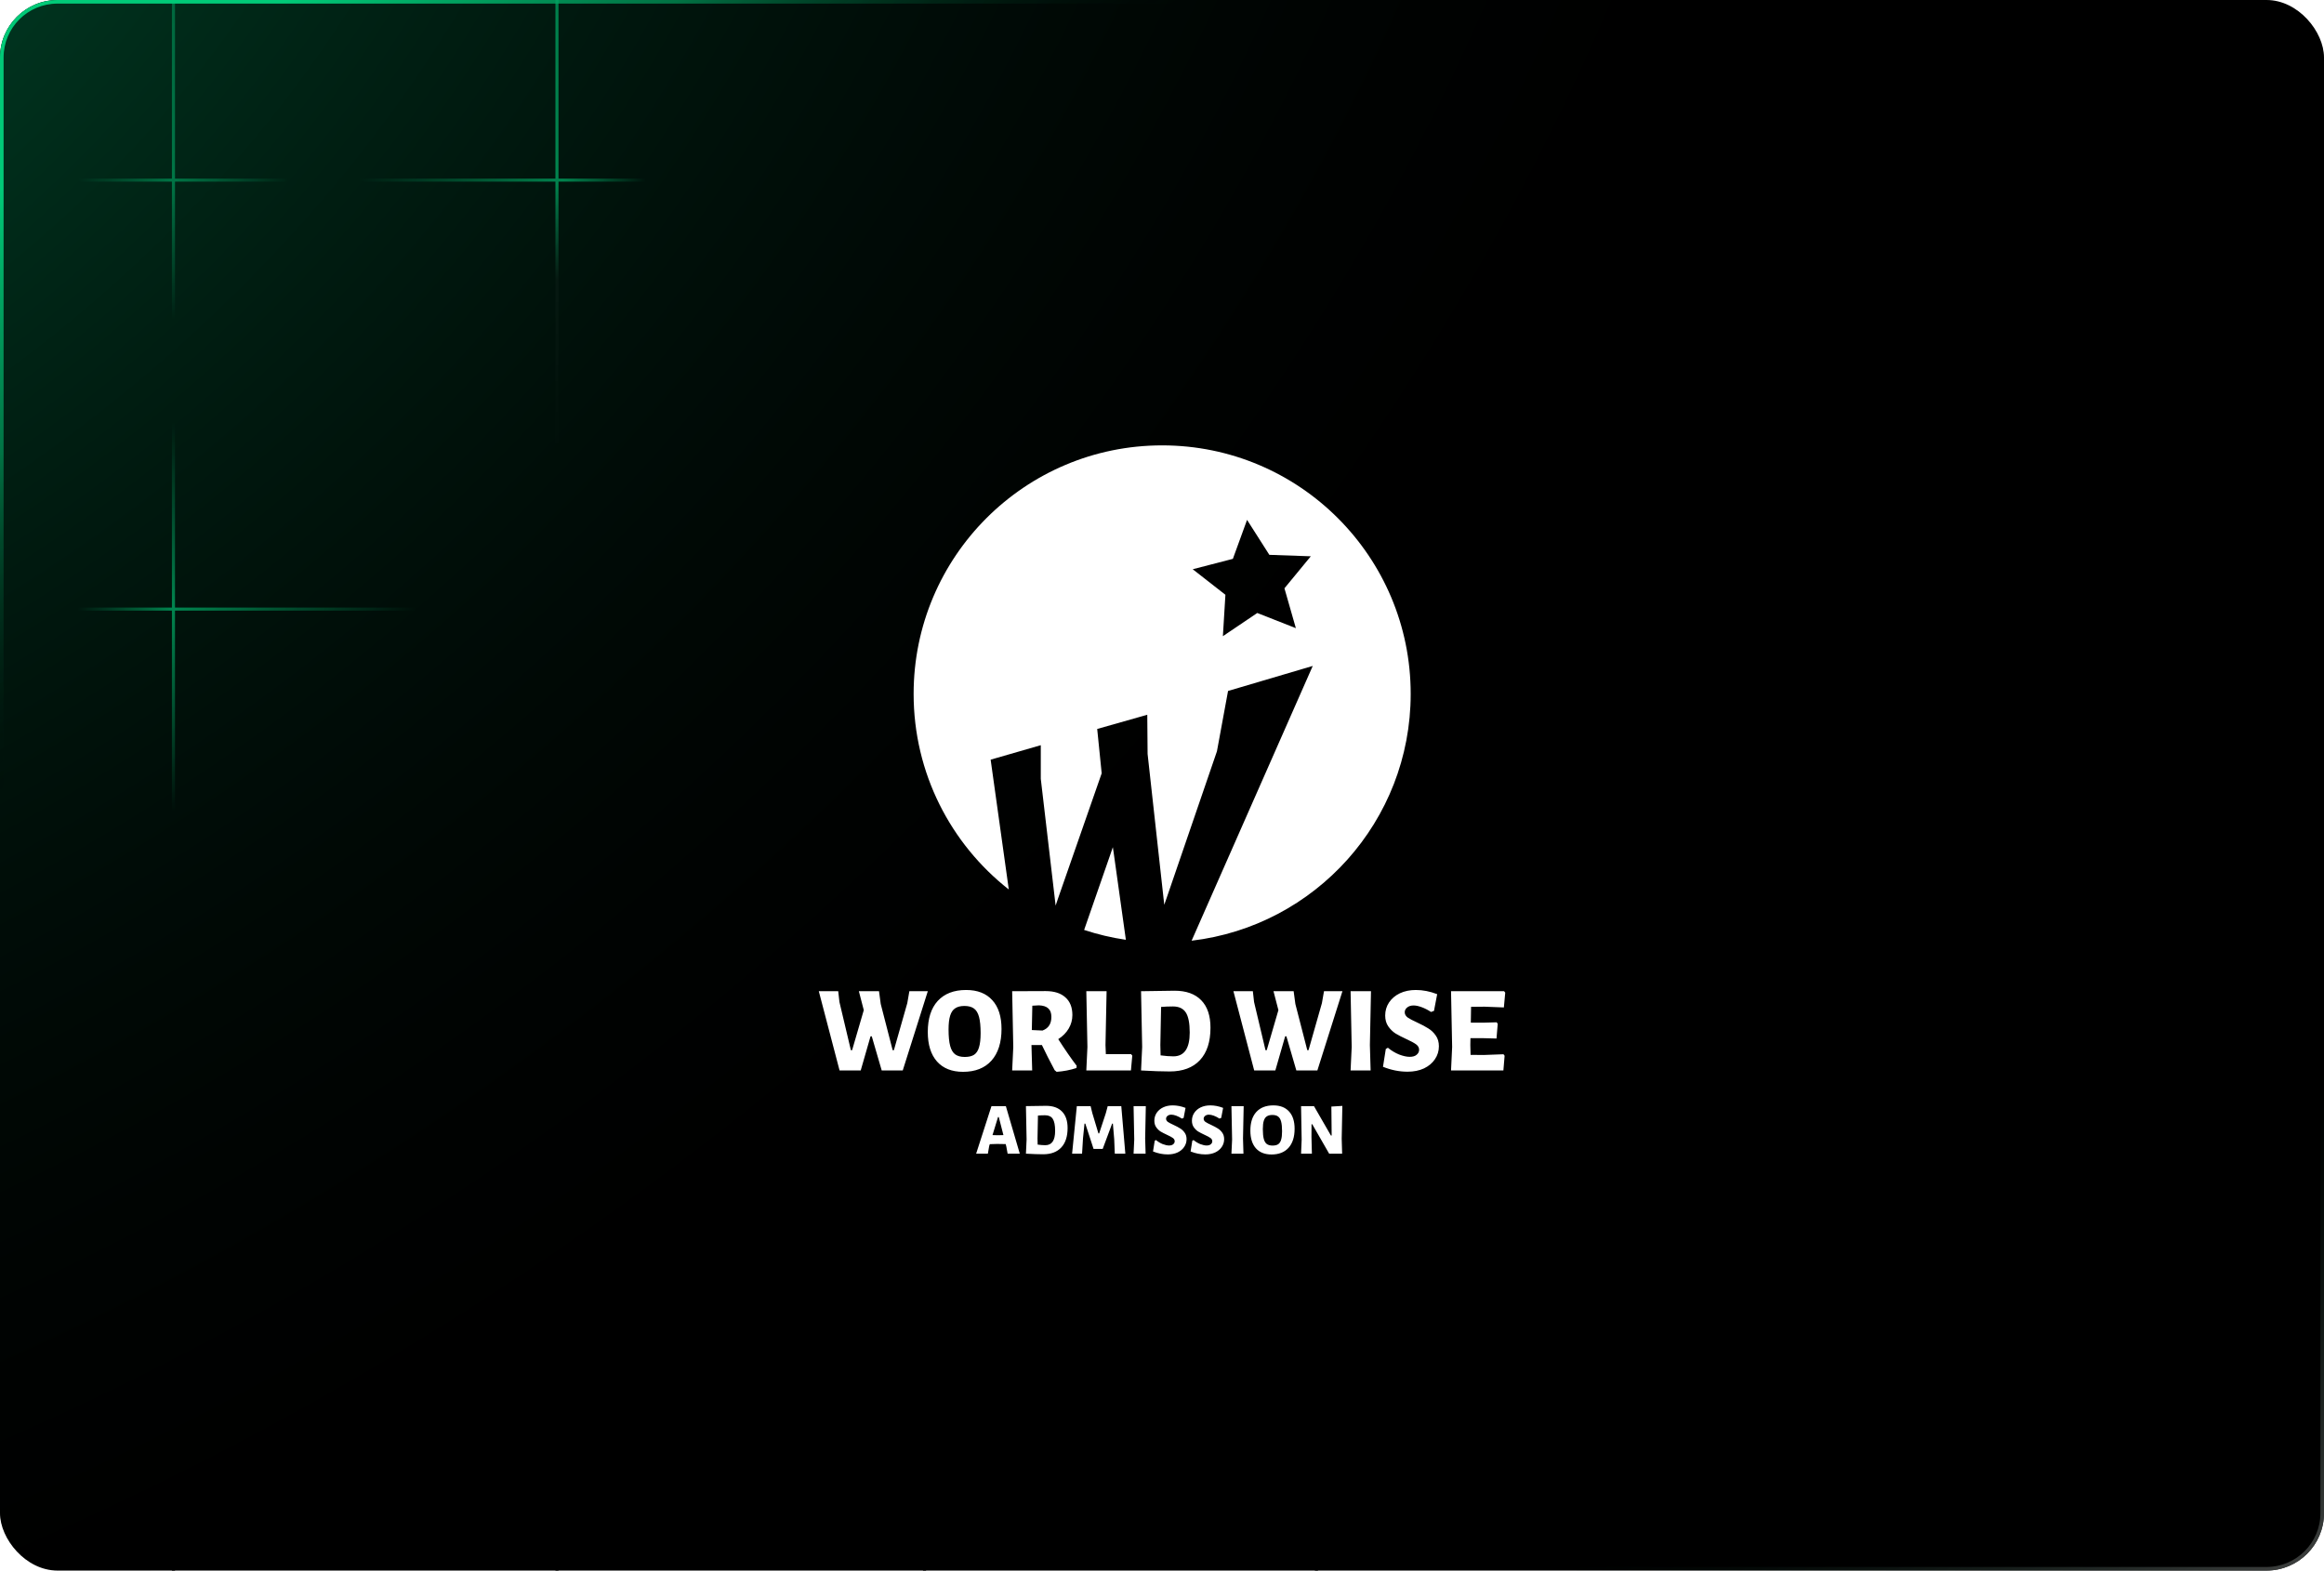 <svg width="2588" height="1749" viewBox="0 0 2588 1749" fill="none" xmlns="http://www.w3.org/2000/svg">
<g clip-path="url(#clip0_438_494)">
<rect width="2588" height="1749" rx="64" fill="black"/>
<g clip-path="url(#clip1_438_494)">
<path d="M193.155 -1846.87V5258.78" stroke="url(#paint0_linear_438_494)" stroke-width="3.433"/>
<path d="M1029.55 -1859.43V5246.22" stroke="url(#paint1_linear_438_494)" stroke-width="3.433"/>
<path d="M620.23 -1863.62V5242.03" stroke="url(#paint2_linear_438_494)" stroke-width="3.433"/>
<path d="M1466 -1817.56V5288.09" stroke="url(#paint3_linear_438_494)" stroke-width="3.433"/>
<path d="M-4404.18 678.307H2701.47" stroke="url(#paint4_linear_438_494)" stroke-width="3.433"/>
<path d="M-4404.18 200.578H2701.47" stroke="url(#paint5_linear_438_494)" stroke-width="3.433"/>
<g filter="url(#filter0_f_438_494)">
<path d="M-1806.45 1772.85C-2417.03 846.229 -1913.18 -563.098 -681.069 -1374.97C551.04 -2186.85 2044.83 -2093.83 2655.41 -1167.21C3265.99 -240.586 2762.14 1168.74 1530.03 1980.62C297.919 2792.49 -1195.87 2699.47 -1806.45 1772.85Z" fill="url(#paint6_radial_438_494)"/>
</g>
</g>
<path fill-rule="evenodd" clip-rule="evenodd" d="M1570.94 772.738C1570.94 914.495 1464.36 1031.36 1326.97 1047.58L1461.87 741.596L1367.55 769.462L1355.19 836.619L1298.99 1000.49L1296.52 1007.58L1295.73 1000.49L1277.96 839.583L1277.6 795.968L1221.84 811.783L1226.83 861.179L1178.24 1000.49L1175.54 1008.49L1174.61 1000.49L1159.02 867.3V829.857L1103.18 845.973L1123.39 990.539C1058.86 939.87 1017.41 861.145 1017.41 772.738C1017.41 619.885 1141.32 495.973 1294.17 495.973C1447.03 495.973 1570.94 619.885 1570.94 772.738ZM1240.25 950.103L1253.77 1046.58C1237.79 1044.24 1222.26 1040.54 1207.28 1035.59L1236.98 950.103L1239.25 943.422L1240.25 950.103ZM1413.55 617.878L1388.72 578.945L1372.92 622.336L1328.22 633.92L1364.61 662.354L1361.81 708.447L1400.1 682.629L1443.07 699.532L1430.35 655.142L1459.7 619.495L1413.55 617.878Z" fill="white"/>
<path d="M1005.28 1192.09H981.881L970.796 1154.05H969.428L958.48 1192.09H934.942L911.814 1103.83H933.437L934.805 1115.87L947.532 1169.51H948.9L961.901 1124.9L956.427 1103.83H978.87L980.786 1118.06L994.06 1169.51H995.429L1010.35 1117.1L1012.67 1103.83H1033.2L1005.28 1192.09ZM1075.88 1102.46C1088.47 1102.46 1098.18 1106.24 1105.03 1113.82C1111.87 1121.3 1115.29 1131.97 1115.29 1145.84C1115.29 1160.98 1111.55 1172.75 1104.07 1181.15C1096.59 1189.45 1086.05 1193.6 1072.46 1193.6C1059.96 1193.6 1050.29 1189.77 1043.44 1182.1C1036.6 1174.35 1033.18 1163.4 1033.18 1149.26C1033.18 1134.3 1036.87 1122.76 1044.26 1114.64C1051.75 1106.52 1062.28 1102.46 1075.88 1102.46ZM1073.96 1120.25C1069.67 1120.25 1066.25 1121.11 1063.7 1122.85C1061.14 1124.49 1059.27 1127.23 1058.09 1131.06C1056.9 1134.8 1056.31 1139.91 1056.31 1146.39C1056.31 1154.14 1056.9 1160.25 1058.09 1164.72C1059.27 1169.1 1061.14 1172.25 1063.7 1174.17C1066.34 1176.08 1069.9 1177.04 1074.37 1177.04C1078.75 1177.04 1082.22 1176.22 1084.77 1174.58C1087.33 1172.84 1089.15 1170.06 1090.25 1166.23C1091.43 1162.4 1092.02 1157.15 1092.02 1150.49C1092.02 1142.83 1091.43 1136.81 1090.25 1132.43C1089.06 1128.05 1087.19 1124.95 1084.63 1123.12C1082.08 1121.21 1078.52 1120.25 1073.96 1120.25ZM1178.46 1157.2C1186.03 1168.97 1192.88 1178.87 1198.99 1186.89L1198.72 1189.36C1191.78 1191.64 1184.44 1193.05 1176.68 1193.6L1174.49 1191.82C1169.02 1181.6 1164.27 1172.25 1160.26 1163.77H1148.63L1149.45 1192.09H1127.14L1128.38 1165.96L1127.14 1103.83L1164.37 1103.69C1173.95 1103.69 1181.29 1106.02 1186.4 1110.67C1191.6 1115.23 1194.2 1121.8 1194.2 1130.38C1194.2 1135.76 1192.83 1140.78 1190.09 1145.43C1187.36 1150.08 1183.48 1154 1178.46 1157.2ZM1149.04 1147.07L1160.94 1147.62C1164.32 1146.34 1166.78 1144.47 1168.33 1142.01C1169.98 1139.54 1170.8 1136.35 1170.8 1132.43C1170.8 1128.14 1169.66 1124.99 1167.38 1122.99C1165.19 1120.89 1161.72 1119.75 1156.98 1119.56L1149.59 1119.97L1149.04 1147.07ZM1260.9 1175.54L1259.4 1192.09H1209.72L1210.95 1165.96L1209.72 1103.83H1232.3L1231.07 1163.77L1231.48 1173.89H1259.53L1260.9 1175.54ZM1308.03 1103.28C1320.99 1103.28 1330.89 1106.84 1337.73 1113.95C1344.57 1120.98 1347.99 1131.15 1347.99 1144.47C1347.99 1160.16 1344.07 1172.21 1336.22 1180.6C1328.38 1188.99 1317.16 1193.19 1302.56 1193.19C1294.17 1193.19 1283.58 1192.82 1270.81 1192.09H1270.67L1271.91 1165.96L1270.67 1103.83H1270.81L1308.03 1103.28ZM1306.67 1176.36C1318.8 1176.36 1324.87 1167.51 1324.87 1149.81C1324.87 1139.41 1323.41 1131.97 1320.49 1127.5C1317.57 1123.03 1312.82 1120.8 1306.25 1120.8C1301.42 1120.8 1296.99 1120.98 1292.98 1121.34L1292.16 1163.77L1292.43 1175.26C1297.82 1175.99 1302.56 1176.36 1306.67 1176.36ZM1467.01 1192.09H1443.61L1432.53 1154.05H1431.16L1420.21 1192.09H1396.67L1373.54 1103.83H1395.17L1396.53 1115.87L1409.26 1169.51H1410.63L1423.63 1124.9L1418.16 1103.83H1440.6L1442.52 1118.06L1455.79 1169.51H1457.16L1472.08 1117.1L1474.4 1103.83H1494.93L1467.01 1192.09ZM1525.5 1163.77L1526.32 1192.09H1504.01L1505.24 1165.96L1504.01 1103.83H1526.73L1525.5 1163.77ZM1576.63 1102.46C1584.47 1102.46 1592.41 1104.01 1600.44 1107.11L1596.88 1125.72L1593.59 1126.95C1590.13 1124.67 1586.66 1122.89 1583.19 1121.62C1579.73 1120.34 1576.72 1119.7 1574.16 1119.7C1571.15 1119.7 1568.73 1120.48 1566.91 1122.03C1565.18 1123.49 1564.31 1125.22 1564.31 1127.23C1564.31 1129.51 1565.4 1131.47 1567.59 1133.11C1569.87 1134.66 1573.43 1136.53 1578.27 1138.72C1583.38 1141.09 1587.48 1143.28 1590.58 1145.29C1593.78 1147.21 1596.51 1149.81 1598.79 1153.09C1601.17 1156.38 1602.35 1160.39 1602.35 1165.13C1602.35 1170.43 1600.89 1175.22 1597.97 1179.5C1595.15 1183.79 1591.09 1187.21 1585.79 1189.77C1580.5 1192.23 1574.39 1193.46 1567.46 1193.46C1558.24 1193.46 1549.12 1191.64 1540.09 1187.99L1543.23 1168.15L1545.56 1166.78C1549.39 1169.97 1553.54 1172.48 1558.01 1174.3C1562.58 1176.04 1566.5 1176.9 1569.78 1176.9C1573.25 1176.9 1575.85 1176.13 1577.58 1174.58C1579.41 1173.03 1580.32 1171.2 1580.32 1169.1C1580.32 1166.64 1579.18 1164.59 1576.9 1162.95C1574.62 1161.3 1571.06 1159.39 1566.23 1157.2C1561.3 1154.92 1557.24 1152.82 1554.05 1150.9C1550.94 1148.9 1548.25 1146.25 1545.97 1142.97C1543.69 1139.68 1542.55 1135.67 1542.55 1130.92C1542.55 1125.54 1543.96 1120.7 1546.79 1116.42C1549.71 1112.04 1553.73 1108.62 1558.84 1106.15C1564.04 1103.69 1569.97 1102.46 1576.63 1102.46ZM1674.3 1174.03L1675.53 1175.67L1674.17 1192.09H1615.87L1617.1 1165.96L1615.87 1103.83H1674.99L1676.22 1105.47L1674.71 1121.89L1653.23 1121.07L1638.18 1121.21L1637.9 1138.86H1652.27L1666.64 1138.45L1667.87 1140.09L1666.5 1156.51L1650.77 1156.1H1637.49L1637.35 1163.77L1637.63 1174.71L1652.13 1174.85L1674.3 1174.03Z" fill="white"/>
<path d="M1135.63 1284.75H1122.09L1120.69 1277.11L1119.95 1274.08L1110.43 1273.91L1102.22 1274.16L1101.56 1276.29L1100.08 1284.75H1087.03L1104.1 1231.79H1120.12L1135.63 1284.75ZM1117.41 1264.06L1112.23 1243.94H1111.41L1105.25 1264.06L1111.33 1264.22L1117.41 1264.06ZM1164.89 1231.46C1172.66 1231.46 1178.6 1233.6 1182.71 1237.87C1186.81 1242.08 1188.87 1248.18 1188.87 1256.18C1188.87 1265.59 1186.51 1272.82 1181.81 1277.85C1177.1 1282.89 1170.37 1285.41 1161.61 1285.41C1156.57 1285.41 1150.22 1285.19 1142.56 1284.75H1142.48L1143.21 1269.07L1142.48 1231.79H1142.56L1164.89 1231.46ZM1164.07 1275.31C1171.35 1275.31 1174.99 1270 1174.99 1259.38C1174.99 1253.14 1174.12 1248.68 1172.36 1245.99C1170.61 1243.31 1167.77 1241.97 1163.82 1241.97C1160.92 1241.97 1158.27 1242.08 1155.86 1242.3L1155.37 1267.75L1155.53 1274.65C1158.76 1275.09 1161.61 1275.31 1164.07 1275.31ZM1253.17 1284.75H1241.43L1240.78 1268.66L1239.3 1251.25H1238.48L1227.97 1279.41H1217.78L1208.59 1251.25H1207.69L1206.04 1267.42L1204.98 1284.75H1193.89L1199.15 1231.79H1214.5L1216.39 1239.51L1223.2 1262.17H1224.02L1231.41 1239.75L1233.55 1231.79H1248.66L1253.17 1284.75ZM1275.24 1267.75L1275.74 1284.75H1262.35L1263.09 1269.07L1262.35 1231.79H1275.98L1275.24 1267.75ZM1305.92 1230.97C1310.63 1230.97 1315.39 1231.9 1320.21 1233.76L1318.07 1244.93L1316.1 1245.67C1314.02 1244.3 1311.94 1243.23 1309.86 1242.46C1307.78 1241.7 1305.98 1241.31 1304.44 1241.31C1302.64 1241.31 1301.19 1241.78 1300.09 1242.71C1299.05 1243.59 1298.53 1244.63 1298.53 1245.83C1298.53 1247.2 1299.19 1248.38 1300.5 1249.36C1301.87 1250.29 1304 1251.41 1306.91 1252.73C1309.97 1254.15 1312.43 1255.46 1314.3 1256.67C1316.21 1257.82 1317.85 1259.38 1319.22 1261.35C1320.65 1263.32 1321.36 1265.73 1321.36 1268.57C1321.36 1271.75 1320.48 1274.62 1318.73 1277.2C1317.03 1279.77 1314.6 1281.82 1311.42 1283.35C1308.25 1284.83 1304.58 1285.57 1300.42 1285.57C1294.89 1285.57 1289.42 1284.48 1284 1282.29L1285.89 1270.38L1287.28 1269.56C1289.58 1271.48 1292.07 1272.98 1294.75 1274.08C1297.49 1275.12 1299.84 1275.64 1301.81 1275.64C1303.9 1275.64 1305.46 1275.17 1306.5 1274.24C1307.59 1273.31 1308.14 1272.21 1308.14 1270.96C1308.14 1269.48 1307.45 1268.25 1306.08 1267.26C1304.72 1266.28 1302.58 1265.13 1299.68 1263.81C1296.72 1262.44 1294.29 1261.18 1292.37 1260.04C1290.51 1258.83 1288.9 1257.24 1287.53 1255.27C1286.16 1253.3 1285.48 1250.89 1285.48 1248.05C1285.48 1244.82 1286.32 1241.92 1288.02 1239.34C1289.77 1236.72 1292.18 1234.66 1295.25 1233.19C1298.37 1231.71 1301.92 1230.97 1305.92 1230.97ZM1347.78 1230.97C1352.48 1230.97 1357.25 1231.9 1362.06 1233.76L1359.93 1244.93L1357.96 1245.67C1355.88 1244.3 1353.8 1243.23 1351.72 1242.46C1349.64 1241.7 1347.83 1241.31 1346.3 1241.31C1344.49 1241.31 1343.04 1241.78 1341.95 1242.71C1340.91 1243.59 1340.39 1244.63 1340.39 1245.83C1340.39 1247.2 1341.04 1248.38 1342.36 1249.36C1343.73 1250.29 1345.86 1251.41 1348.76 1252.73C1351.83 1254.15 1354.29 1255.46 1356.15 1256.67C1358.07 1257.82 1359.71 1259.38 1361.08 1261.35C1362.5 1263.32 1363.21 1265.73 1363.21 1268.57C1363.21 1271.75 1362.34 1274.62 1360.59 1277.2C1358.89 1279.77 1356.45 1281.82 1353.28 1283.35C1350.1 1284.83 1346.44 1285.57 1342.28 1285.57C1336.75 1285.57 1331.27 1284.48 1325.85 1282.29L1327.74 1270.38L1329.14 1269.56C1331.44 1271.48 1333.93 1272.98 1336.61 1274.08C1339.35 1275.12 1341.7 1275.64 1343.67 1275.64C1345.75 1275.64 1347.31 1275.17 1348.35 1274.24C1349.45 1273.31 1349.99 1272.21 1349.99 1270.96C1349.99 1269.48 1349.31 1268.25 1347.94 1267.26C1346.57 1266.28 1344.44 1265.13 1341.54 1263.81C1338.58 1262.44 1336.14 1261.18 1334.23 1260.04C1332.37 1258.83 1330.75 1257.24 1329.38 1255.27C1328.02 1253.3 1327.33 1250.89 1327.33 1248.05C1327.33 1244.82 1328.18 1241.92 1329.88 1239.34C1331.63 1236.72 1334.04 1234.66 1337.1 1233.19C1340.22 1231.71 1343.78 1230.97 1347.78 1230.97ZM1384.21 1267.75L1384.71 1284.75H1371.32L1372.06 1269.07L1371.32 1231.79H1384.95L1384.21 1267.75ZM1418.02 1230.97C1425.58 1230.97 1431.4 1233.24 1435.51 1237.78C1439.62 1242.27 1441.67 1248.68 1441.67 1257C1441.67 1266.08 1439.42 1273.15 1434.94 1278.18C1430.45 1283.16 1424.12 1285.65 1415.97 1285.65C1408.47 1285.65 1402.67 1283.35 1398.56 1278.76C1394.46 1274.1 1392.4 1267.53 1392.4 1259.05C1392.4 1250.07 1394.62 1243.15 1399.05 1238.28C1403.54 1233.4 1409.86 1230.97 1418.02 1230.97ZM1416.87 1241.64C1414.3 1241.64 1412.25 1242.16 1410.71 1243.2C1409.18 1244.19 1408.06 1245.83 1407.35 1248.13C1406.64 1250.37 1406.28 1253.44 1406.28 1257.33C1406.28 1261.98 1406.64 1265.65 1407.35 1268.33C1408.06 1270.96 1409.18 1272.84 1410.71 1273.99C1412.3 1275.14 1414.44 1275.72 1417.12 1275.72C1419.75 1275.72 1421.83 1275.23 1423.36 1274.24C1424.89 1273.2 1425.99 1271.53 1426.64 1269.23C1427.35 1266.93 1427.71 1263.78 1427.71 1259.79C1427.71 1255.19 1427.35 1251.58 1426.64 1248.95C1425.93 1246.32 1424.81 1244.46 1423.28 1243.37C1421.74 1242.22 1419.61 1241.64 1416.87 1241.64ZM1494.11 1268L1494.6 1284.75H1480.15L1461.34 1251.99H1460.52L1460.44 1266.11L1460.93 1284.75H1448.86L1449.52 1269.15L1448.86 1231.79H1463.23L1482.12 1264.55H1482.94L1482.61 1232.28L1494.84 1231.54L1494.11 1268Z" fill="white"/>
</g>
<rect x="2" y="2" width="2584" height="1745" rx="62" stroke="url(#paint7_linear_438_494)" stroke-width="4"/>
<defs>
<filter id="filter0_f_438_494" x="-2539.04" y="-2401.02" width="5927.03" height="5407.69" filterUnits="userSpaceOnUse" color-interpolation-filters="sRGB">
<feFlood flood-opacity="0" result="BackgroundImageFix"/>
<feBlend mode="normal" in="SourceGraphic" in2="BackgroundImageFix" result="shape"/>
<feGaussianBlur stdDeviation="236.563" result="effect1_foregroundBlur_438_494"/>
</filter>
<linearGradient id="paint0_linear_438_494" x1="193.655" y1="-1846.87" x2="193.655" y2="5258.78" gradientUnits="userSpaceOnUse">
<stop stop-color="#00653C"/>
<stop offset="0.115" stop-color="#007143"/>
<stop offset="0.2" stop-color="#007948"/>
<stop offset="0.288" stop-color="#01CA78"/>
<stop offset="0.31"/>
<stop offset="0.326"/>
<stop offset="0.355" stop-color="#01CA78"/>
<stop offset="0.367" stop-color="#00824D"/>
<stop offset="0.387"/>
<stop offset="0.417"/>
<stop offset="0.771"/>
</linearGradient>
<linearGradient id="paint1_linear_438_494" x1="1030.05" y1="-1859.43" x2="1030.05" y2="5246.22" gradientUnits="userSpaceOnUse">
<stop offset="0.198"/>
<stop offset="0.333"/>
<stop offset="0.472"/>
<stop offset="0.824"/>
</linearGradient>
<linearGradient id="paint2_linear_438_494" x1="620.73" y1="-1863.62" x2="620.73" y2="5242.03" gradientUnits="userSpaceOnUse">
<stop stop-color="#00CB79"/>
<stop offset="0.249" stop-color="#00CB79"/>
<stop offset="0.291" stop-color="#01CA78"/>
<stop offset="0.306" stop-color="#0B0B0B"/>
<stop offset="0.333"/>
<stop offset="0.459"/>
<stop offset="0.772"/>
</linearGradient>
<linearGradient id="paint3_linear_438_494" x1="1466.5" y1="-1817.56" x2="1466.5" y2="5288.09" gradientUnits="userSpaceOnUse">
<stop offset="0.299"/>
<stop offset="0.844"/>
</linearGradient>
<linearGradient id="paint4_linear_438_494" x1="-4404.18" y1="678.807" x2="2701.47" y2="678.807" gradientUnits="userSpaceOnUse">
<stop offset="0.016"/>
<stop offset="0.228"/>
<stop offset="0.258" stop-color="#0B0B0B"/>
<stop offset="0.29" stop-color="#0B0B0B"/>
<stop offset="0.318" stop-color="#0B0B0B"/>
<stop offset="0.336" stop-color="#0B0B0B"/>
<stop offset="0.374" stop-color="#00CB79"/>
<stop offset="0.413" stop-color="#00CB79"/>
<stop offset="0.427" stop-color="#0B0B0B"/>
<stop offset="0.452" stop-color="#0B0B0B"/>
<stop offset="0.472" stop-color="#00CB79"/>
<stop offset="0.487" stop-color="#0B0B0B"/>
<stop offset="0.515" stop-color="#0B0B0B"/>
<stop offset="0.53" stop-color="#00CB79"/>
<stop offset="0.545"/>
<stop offset="0.572"/>
<stop offset="0.589" stop-color="#01CA78"/>
<stop offset="0.606"/>
<stop offset="0.632"/>
<stop offset="0.647" stop-color="#00CB79"/>
<stop offset="0.665" stop-color="#00653C"/>
<stop offset="0.685"/>
<stop offset="0.709"/>
<stop offset="0.944"/>
</linearGradient>
<linearGradient id="paint5_linear_438_494" x1="-4404.18" y1="201.078" x2="2701.47" y2="201.078" gradientUnits="userSpaceOnUse">
<stop offset="0.009"/>
<stop offset="0.241"/>
<stop offset="0.27" stop-color="#00CB79"/>
<stop offset="0.304" stop-color="#00CB79"/>
<stop offset="0.331" stop-color="#0B0B0B"/>
<stop offset="0.353" stop-color="#00CB79"/>
<stop offset="0.374" stop-color="#0B0B0B"/>
<stop offset="0.396" stop-color="#0B0B0B"/>
<stop offset="0.413" stop-color="#00CB79"/>
<stop offset="0.427" stop-color="#0B0B0B"/>
<stop offset="0.452" stop-color="#0B0B0B"/>
<stop offset="0.472" stop-color="#00CB79"/>
<stop offset="0.487" stop-color="#0B0B0B"/>
<stop offset="0.515" stop-color="#0B0B0B"/>
<stop offset="0.53" stop-color="#00CB79"/>
<stop offset="0.545"/>
<stop offset="0.566"/>
<stop offset="0.589" stop-color="#01CA78"/>
<stop offset="0.615"/>
<stop offset="0.632"/>
<stop offset="0.647" stop-color="#01CA78"/>
<stop offset="0.665"/>
<stop offset="0.676"/>
<stop offset="0.708" stop-color="#01CA78"/>
<stop offset="0.721"/>
<stop offset="0.745"/>
<stop offset="0.975"/>
</linearGradient>
<radialGradient id="paint6_radial_438_494" cx="0" cy="0" r="1" gradientUnits="userSpaceOnUse" gradientTransform="translate(-553.875 -347.672) rotate(-123.382) scale(2245 2985.13)">
<stop stop-color="#00653C"/>
<stop offset="1" stop-opacity="0"/>
</radialGradient>
<linearGradient id="paint7_linear_438_494" x1="157.112" y1="107.416" x2="1670.98" y2="2389.27" gradientUnits="userSpaceOnUse">
<stop stop-color="#01CA78"/>
<stop offset="0.088" stop-color="#019458" stop-opacity="0.735"/>
<stop offset="0.208" stop-opacity="0"/>
<stop offset="0.819" stop-color="#001C11" stop-opacity="0"/>
<stop offset="1" stop-color="#494949"/>
</linearGradient>
<clipPath id="clip0_438_494">
<rect width="2588" height="1749" rx="64" fill="white"/>
</clipPath>
<clipPath id="clip1_438_494">
<rect width="8484.16" height="2196" fill="white" transform="translate(-3557 -212)"/>
</clipPath>
</defs>
</svg>
